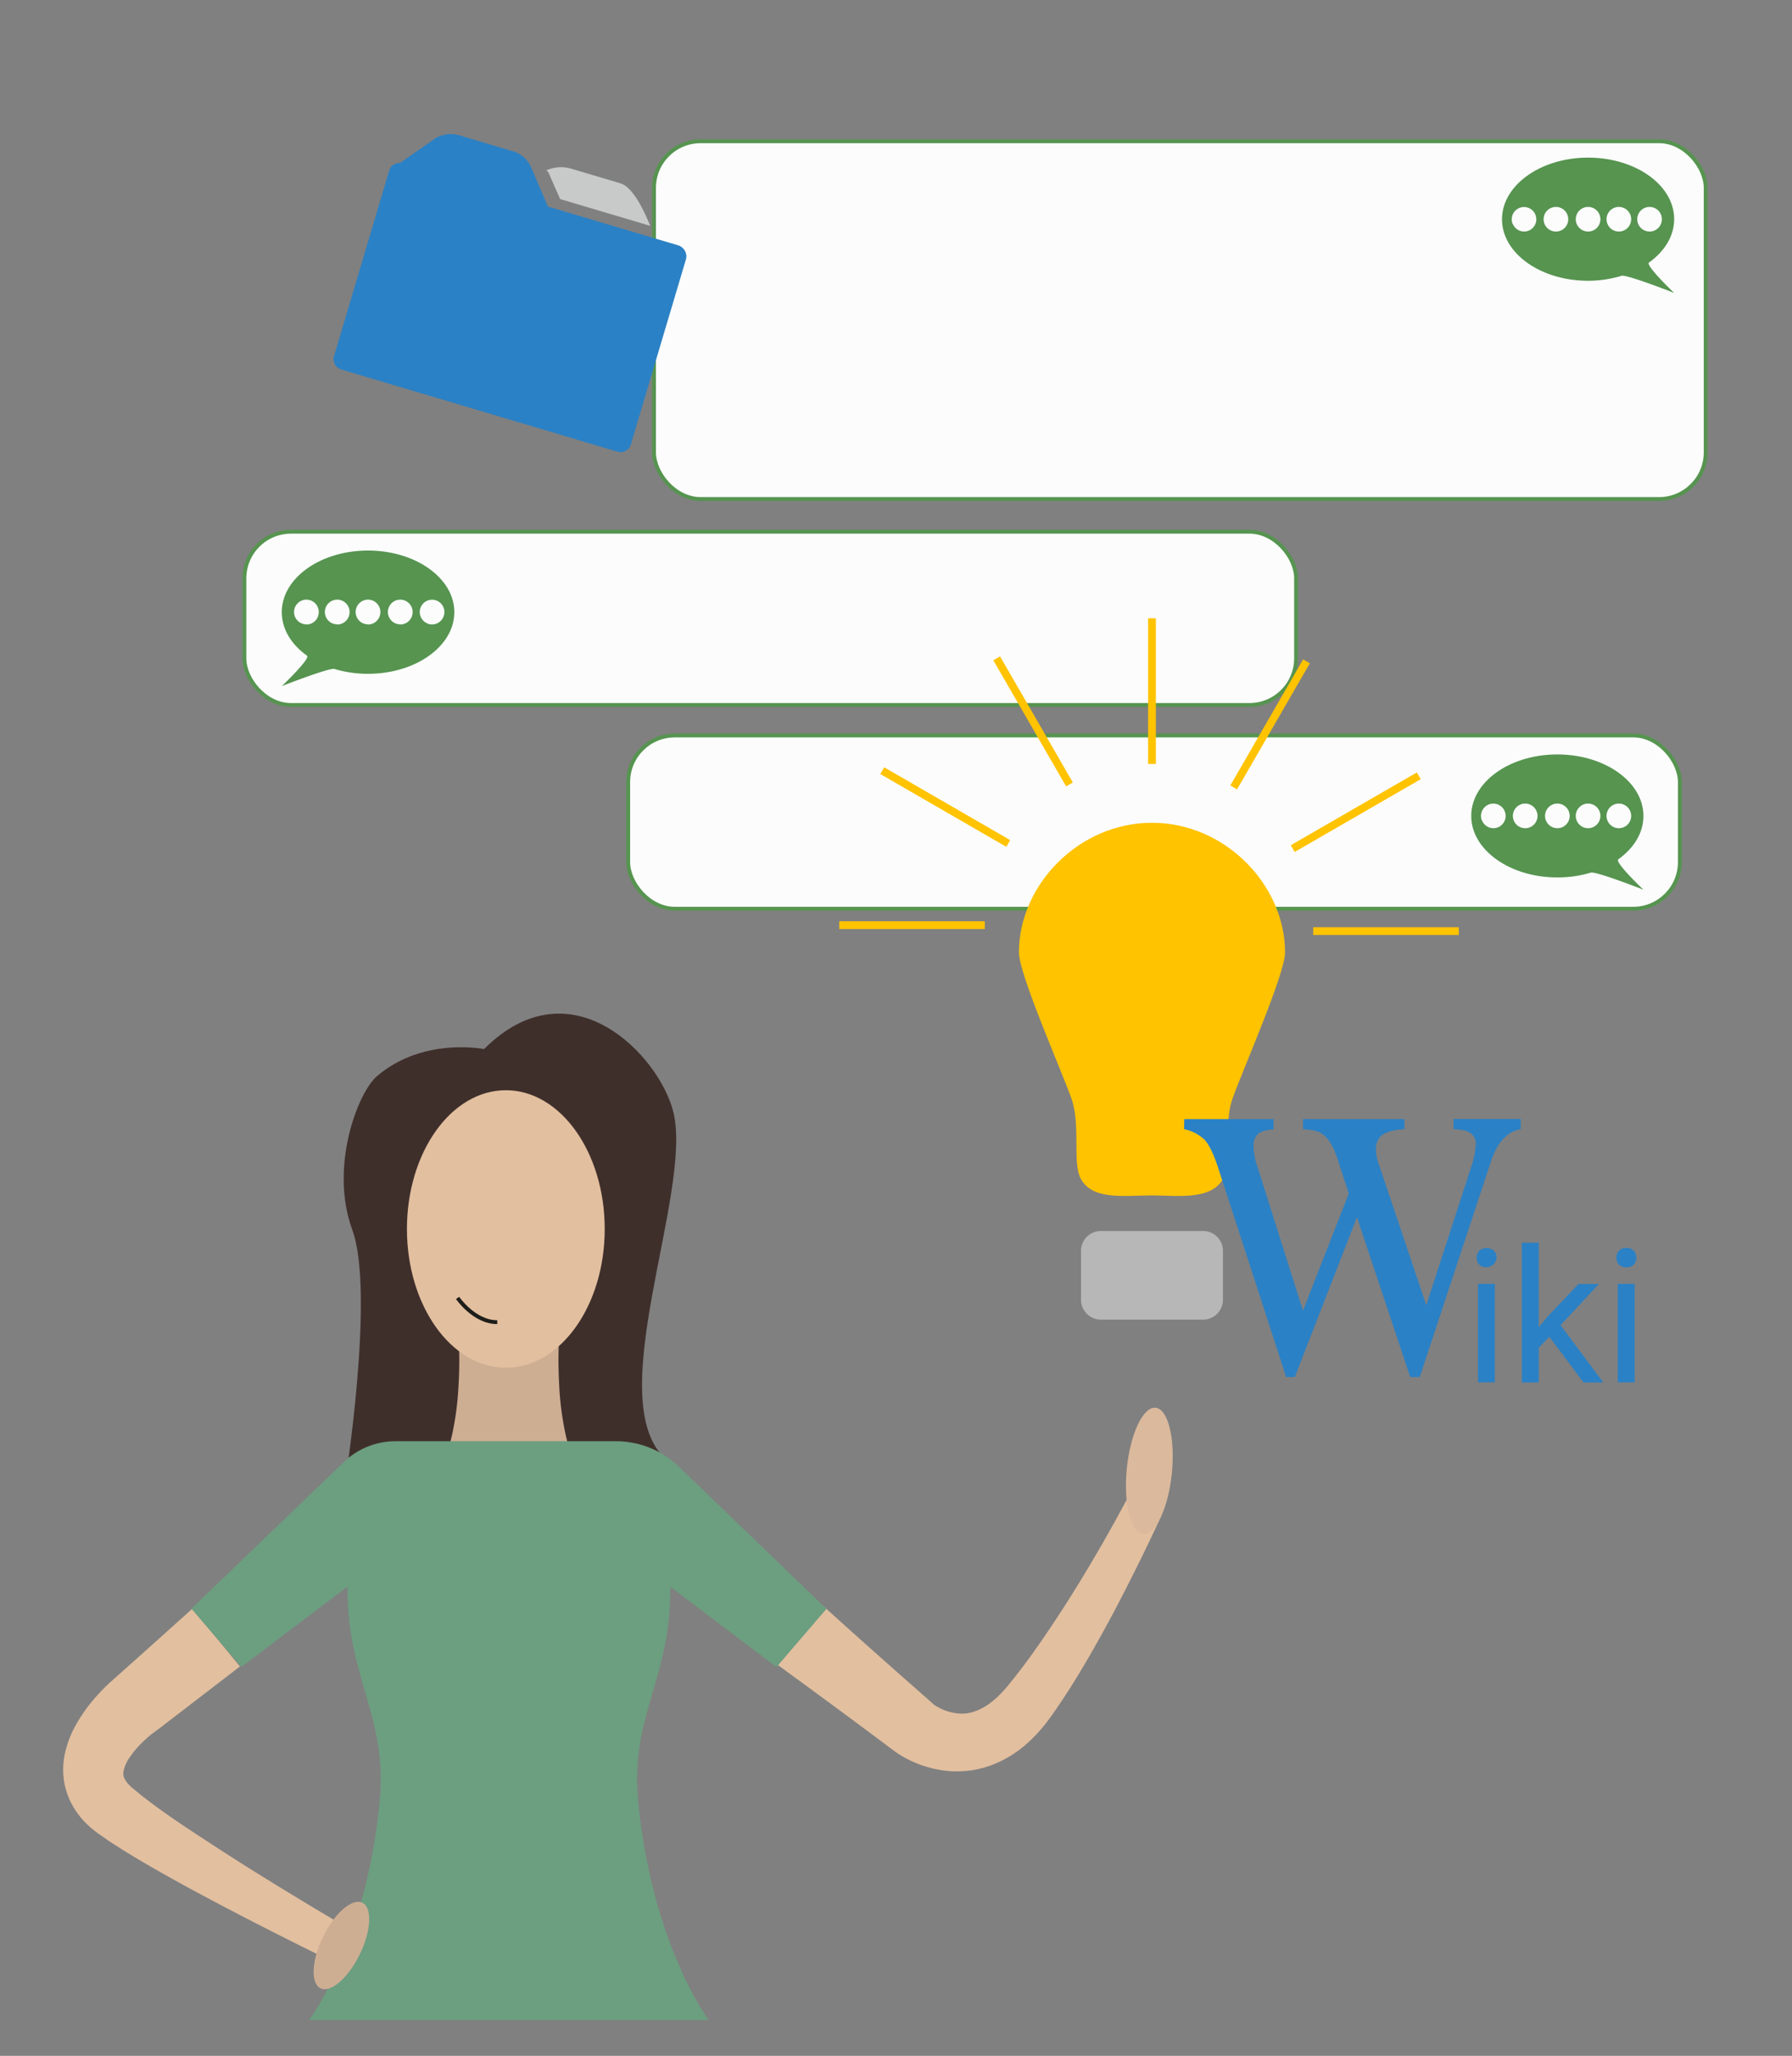 <svg xmlns="http://www.w3.org/2000/svg" id="Ebene_1" data-name="Ebene 1" width="461.37" height="529.25" viewBox="0 0 461.37 529.25"><rect x="0" y="0" width="461.37" height="529.25" fill="#808080" stroke="none"/><rect x="62.92" y="136.88" width="270.77" height="44.61" rx="12" style="fill:#fcfcfc;stroke:#569450;stroke-miterlimit:10"></rect><path d="M94.76,141.73c-12.27,0-22.21,7.1-22.21,15.86,0,4.38,2.47,8.33,6.49,11.2,1,.72-6.49,7.84-6.49,7.84s12.24-4.81,13.58-4.41a29.65,29.65,0,0,0,8.63,1.24c12.26,0,22.21-7.11,22.21-15.87S107,141.73,94.76,141.73Zm-15.87,19a3.18,3.18,0,1,1,3.18-3.18A3.18,3.18,0,0,1,78.89,160.77Zm7.94,0A3.18,3.18,0,1,1,90,157.59,3.19,3.19,0,0,1,86.83,160.77Zm7.93,0a3.18,3.18,0,1,1,3.17-3.18A3.19,3.19,0,0,1,94.76,160.77Zm8.29,0a3.18,3.18,0,1,1,3.18-3.18A3.18,3.18,0,0,1,103.05,160.77Zm7.07-.21a3.17,3.17,0,1,1,4.09-1.85A3.17,3.17,0,0,1,110.12,160.56Z" style="fill:#569450"></path><rect x="161.73" y="189.33" width="270.77" height="44.61" rx="12" style="fill:#fcfcfc;stroke:#569450;stroke-miterlimit:10"></rect><path d="M378.79,210.05c0,8.74,9.93,15.83,22.16,15.83a29.58,29.58,0,0,0,8.62-1.24c1.33-.39,13.55,4.4,13.55,4.4s-7.49-7.1-6.48-7.82c4-2.86,6.48-6.8,6.48-11.17,0-8.75-9.93-15.83-22.17-15.83S378.79,201.3,378.79,210.05Zm34.83,0a3.17,3.17,0,1,1,3.16,3.16A3.17,3.17,0,0,1,413.62,210.05Zm-7.92,0a3.17,3.17,0,1,1,3.17,3.16A3.18,3.18,0,0,1,405.7,210.05Zm-7.91,0a3.17,3.17,0,1,1,3.16,3.16A3.18,3.18,0,0,1,397.79,210.05Zm-8.28,0a3.17,3.17,0,1,1,3.17,3.16A3.17,3.17,0,0,1,389.51,210.05Zm-8,1.12a3.17,3.17,0,1,1,4.08,1.84A3.17,3.17,0,0,1,381.54,211.17Z" style="fill:#569450"></path><rect x="168.38" y="36.36" width="270.77" height="92.11" rx="12" style="fill:#fcfcfc;stroke:#569450;stroke-miterlimit:10"></rect><path d="M386.71,56.45c0,8.74,9.92,15.83,22.16,15.83A29.57,29.57,0,0,0,417.48,71c1.33-.39,13.55,4.41,13.55,4.41s-7.48-7.11-6.48-7.82c4-2.87,6.48-6.81,6.48-11.18,0-8.74-9.92-15.83-22.16-15.83S386.71,47.71,386.71,56.45Zm34.82,0a3.17,3.17,0,1,1,3.17,3.16A3.18,3.18,0,0,1,421.53,56.45Zm-7.91,0a3.17,3.17,0,1,1,3.16,3.16A3.18,3.18,0,0,1,413.62,56.45Zm-7.92,0a3.17,3.17,0,1,1,3.17,3.16A3.18,3.18,0,0,1,405.7,56.45Zm-8.28,0a3.17,3.17,0,1,1,3.17,3.16A3.17,3.17,0,0,1,397.42,56.45Zm-8,1.12a3.16,3.16,0,1,1,4.08,1.84A3.16,3.16,0,0,1,389.46,57.57Z" style="fill:#569450"></path><path d="M330.85,245.18c0,5.54-10.72,29.81-13.49,37.54-2.51,7-.05,16.75-2.5,20.85-3.27,5.5-11.73,4.17-18.27,4.17-7,0-15.16,1.32-18.27-4.17-2.33-4.1,0-13.85-2.49-20.84-2.78-7.73-13.5-32-13.5-37.55,0-17.28,15.34-33.37,34.26-33.37S330.85,227.9,330.85,245.18Z" style="fill:#ffc300"></path><path d="M314.86,334.61a5.12,5.12,0,0,1-5.1,5.11H283.42a5.12,5.12,0,0,1-5.1-5.11V322a5.11,5.11,0,0,1,5.1-5.1h26.34a5.11,5.11,0,0,1,5.1,5.1Z" style="fill:#b7b7b7"></path><line x1="296.59" y1="196.66" x2="296.59" y2="159.18" style="fill:none;stroke:#ffc300;stroke-miterlimit:10;stroke-width:2px"></line><line x1="275.35" y1="201.94" x2="256.61" y2="169.48" style="fill:none;stroke:#ffc300;stroke-miterlimit:10;stroke-width:2px"></line><line x1="259.59" y1="217.14" x2="227.14" y2="198.39" style="fill:none;stroke:#ffc300;stroke-miterlimit:10;stroke-width:2px"></line><line x1="253.55" y1="238.17" x2="216.07" y2="238.17" style="fill:none;stroke:#ffc300;stroke-miterlimit:10;stroke-width:2px"></line><line x1="338.1" y1="239.7" x2="375.58" y2="239.7" style="fill:none;stroke:#ffc300;stroke-miterlimit:10;stroke-width:2px"></line><line x1="332.82" y1="218.46" x2="365.28" y2="199.72" style="fill:none;stroke:#ffc300;stroke-miterlimit:10;stroke-width:2px"></line><line x1="317.63" y1="202.71" x2="336.37" y2="170.25" style="fill:none;stroke:#ffc300;stroke-miterlimit:10;stroke-width:2px"></line><path id="path3" d="M304.9,288.11h23v2.62c-2.12.17-3.51.63-4.17,1.33a4.29,4.29,0,0,0-1,3,17.28,17.28,0,0,0,1,5.28l11.74,37.07,11.79-30.17-3.11-9.5c-1-2.82-2.2-4.77-3.76-5.85-.88-.66-2.52-1.05-4.92-1.19v-2.61h26.11v2.62c-2.87.13-4.91.74-6.11,1.81a4.82,4.82,0,0,0-1.2,3.6,9.32,9.32,0,0,0,.49,2.88l12.45,37,11.59-35.68a21.88,21.88,0,0,0,1.18-6.05,3.2,3.2,0,0,0-1.18-2.4c-.78-.7-2.31-1.09-4.57-1.19v-2.61h17.29v2.62c-3.47.6-6,3.37-7.65,8.29l-18.34,55.53h-2.45l-13.72-41.16-16,41.16h-2.22l-17.61-54.19c-1.16-3.42-2.29-5.74-3.42-6.93a10.63,10.63,0,0,0-5.26-2.7Z" style="fill:#2b81c5"></path><path d="M380.18,323.78a2.58,2.58,0,0,1,.64-1.78,2.88,2.88,0,0,1,3.83,0,2.55,2.55,0,0,1,.66,1.78,2.69,2.69,0,0,1-4.49,1.76A2.51,2.51,0,0,1,380.18,323.78Zm4.68,32.09h-4.33V330.51h4.33Z" style="fill:#2b81c5"></path><path d="M398.88,344.12,396.16,347v8.91h-4.34v-36h4.34v21.77l2.32-2.79,7.9-8.34h5.27l-9.86,10.59,11,14.77h-5.08Z" style="fill:#2b81c5"></path><path d="M416.15,323.78a2.59,2.59,0,0,1,.65-1.78,2.39,2.39,0,0,1,1.91-.73,2.44,2.44,0,0,1,1.92.73,2.55,2.55,0,0,1,.66,1.78,2.35,2.35,0,0,1-2.58,2.46,2.45,2.45,0,0,1-1.91-.7A2.52,2.52,0,0,1,416.15,323.78Zm4.69,32.09H416.5V330.51h4.34Z" style="fill:#2b81c5"></path><path d="M174.77,63.21,143.16,53.8l-2.11-.63-4.22-9.92a7.54,7.54,0,0,0-4.21-4.14l-14.76-4.39a7.81,7.81,0,0,0-6.06,1.08l-8.69,6.08c-1.48.14-2.5.7-2.9,2L86,91.68a2.76,2.76,0,0,0,1.84,3.44L159,116.29a2.76,2.76,0,0,0,3.42-1.87l14.22-47.77A3,3,0,0,0,174.77,63.21Z" style="fill:#2b81c5"></path><path d="M141.13,44.24l3.08,7,23.19,6.9-4.48-1.33,4.48,1.33c-2.92-7.23-5.54-10.31-7.65-10.94l-12.88-3.83a9.19,9.19,0,0,0-6.17.47C140.89,44.05,140.86,44.16,141.13,44.24Z" style="fill:#c8c9c9"></path><path d="M61.78,429l-12.9,9.92-6.45,4.95c-1,.81-2.29,1.74-3,2.24-.83.65-1.66,1.37-2.43,2.1a25.14,25.14,0,0,0-3.83,4.53,8.82,8.82,0,0,0-1.41,3.51,3.37,3.37,0,0,0,.11,1.13,4.56,4.56,0,0,0,.8,1.45,8.26,8.26,0,0,0,.77.86l.44.44.71.58c1,.77,1.84,1.56,2.9,2.32,4,3.1,8.42,6.1,12.83,9s8.91,5.82,13.43,8.67c9.06,5.67,18.26,11.24,27.49,16.64l-4.39,8.26c-9.75-4.75-19.38-9.61-29-14.65-4.8-2.53-9.59-5.08-14.36-7.76s-9.51-5.39-14.27-8.5c-1.19-.72-2.4-1.63-3.6-2.45l-.91-.64-1.08-.88a23.92,23.92,0,0,1-2.11-2A20.26,20.26,0,0,1,18,463.47a18.76,18.76,0,0,1-1.7-6.69,20.28,20.28,0,0,1,.68-6.47,26.73,26.73,0,0,1,2.09-5.4,40.83,40.83,0,0,1,5.85-8.34c1.09-1.21,2.2-2.35,3.41-3.46l3.27-2.91,6-5.36,11.93-10.72Z" style="fill:#e2bf9f"></path><path d="M211.52,413.05q12.14,11,24.45,21.81l3.07,2.71.77.68.18.15-.06,0h0a1.22,1.22,0,0,0,.16.14,10,10,0,0,0,1,.7A13.11,13.11,0,0,0,245.9,441a10,10,0,0,0,4.79-.34,14.76,14.76,0,0,0,4.85-2.72,23.5,23.5,0,0,0,2.35-2.17c.77-.81,1.46-1.61,2.3-2.68,1.64-2,3.21-4.1,4.78-6.22,3.11-4.27,6.08-8.71,9-13.23,5.77-9,11.24-18.43,16.28-27.88l8.82,4.29c-2.32,5.08-4.7,10-7.18,14.95s-5,9.85-7.68,14.71-5.45,9.69-8.45,14.46c-1.53,2.38-3.07,4.75-4.74,7.09a44.93,44.93,0,0,1-2.82,3.69,36.41,36.41,0,0,1-3.46,3.59,29.09,29.09,0,0,1-9.05,5.71,25.52,25.52,0,0,1-11.3,1.69,28.45,28.45,0,0,1-10.71-3.07c-.83-.43-1.63-.88-2.48-1.43l-.66-.46-.68-.5-.82-.61-3.28-2.45q-13.12-9.79-26.37-19.42Z" style="fill:#e2bf9f"></path><ellipse cx="295.91" cy="378.65" rx="16.32" ry="5.83" transform="translate(-109.99 635.91) rotate(-84.36)" style="fill:#dbb99c"></ellipse><path d="M171.55,375.78c-17.12-15.14,6.93-68.66,1.82-89.46-3.57-14.54-26.3-38.66-48.75-16.25,0,0-15.69-3.21-27.59,7-4.88,4.18-12.28,23.31-6.33,39.53s-2,66.11-2,66.11Z" style="fill:#3f2f2b"></path><path d="M145,336.59a59.65,59.65,0,0,0-1.17,10.51c-.12,3.51,0,7,.19,10.52a77.13,77.13,0,0,0,1.36,10.51,45.22,45.22,0,0,0,3.4,10.52H113.26a45.66,45.66,0,0,0,3.39-10.52A75.59,75.59,0,0,0,118,357.62c.23-3.51.31-7,.19-10.52A59.63,59.63,0,0,0,117,336.59Z" style="fill:#ceae93"></path><path d="M170.44,426.9a76.36,76.36,0,0,0,1.68-9.32c.35-3,.45-6,.51-9.05l27.28,20.64,12.87-15-38-36.61a23.32,23.32,0,0,0-16.2-6.54H101.81a19.22,19.22,0,0,0-13.31,5.37L49.28,414.13l12.87,15,27.28-20.64c.06,3,.16,6,.51,9.05a74.53,74.53,0,0,0,1.69,9.32c1.46,6.21,3.66,12.42,5,18.63a57.45,57.45,0,0,1,1.07,18.64,152.33,152.33,0,0,1-3,18.64,133.92,133.92,0,0,1-5.63,18.64c-1.23,3.1-2.52,6.21-4.09,9.32a74.25,74.25,0,0,1-5.38,9.31H182.44a75.51,75.51,0,0,1-5.38-9.31c-1.57-3.11-2.85-6.22-4.09-9.32a133.86,133.86,0,0,1-5.62-18.64,150.46,150.46,0,0,1-3-18.64,57.73,57.73,0,0,1,1.07-18.64C166.77,439.32,169,433.11,170.44,426.9Z" style="fill:#6c9e80"></path><ellipse cx="87.92" cy="500.8" rx="12.26" ry="5.24" transform="translate(-400.58 359.73) rotate(-63.93)" style="fill:#ceae93"></ellipse><ellipse cx="130.23" cy="316.38" rx="25.46" ry="35.72" style="fill:#e2bf9f"></ellipse><path d="M117.81,334.13s4.26,6.24,10.21,6.24" style="fill:none;stroke:#1e1e1a;stroke-miterlimit:10"></path></svg>